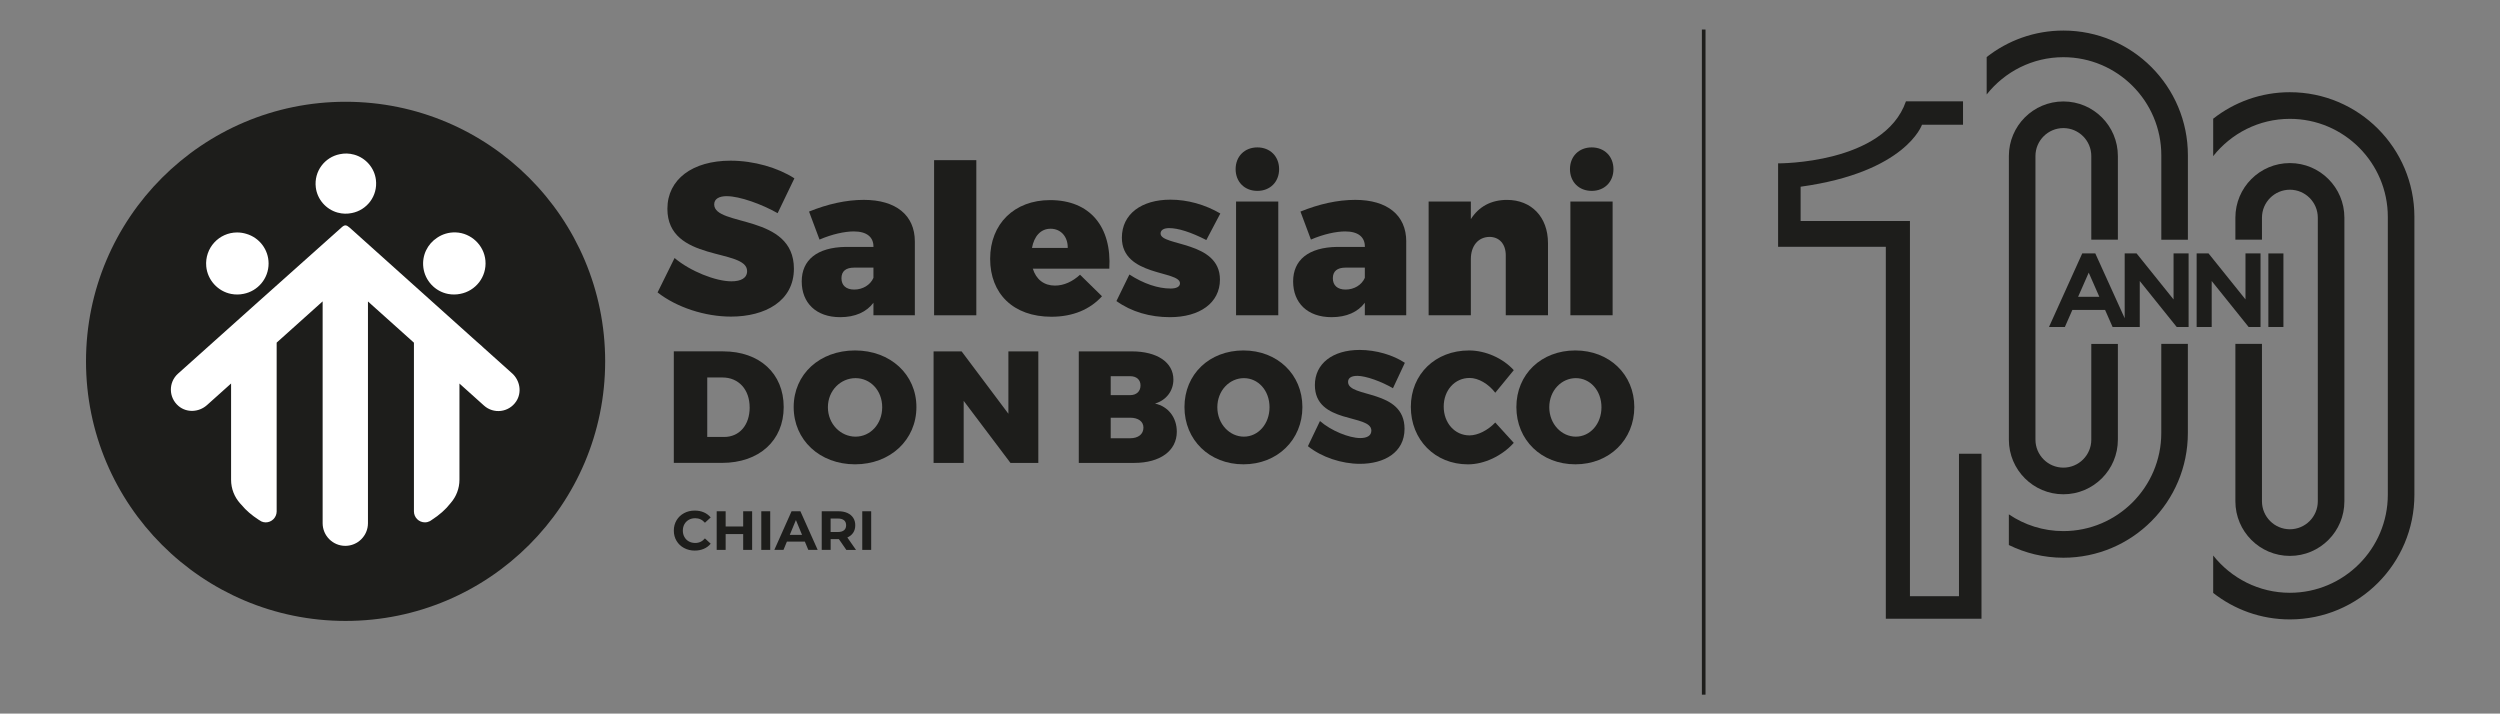 <svg xmlns="http://www.w3.org/2000/svg" id="Livello_1" data-name="Livello 1" viewBox="0 0 873.81 249.43"><rect x="0" y="0" width="873.81" height="249.43" fill="#808080" stroke="none"/><defs><style>      .cls-1 {        fill-rule: evenodd;      }      .cls-1, .cls-2 {        fill: #1d1d1b;      }      .cls-3 {        fill: #fff;      }    </style></defs><path class="cls-1" d="M211.52,126.3c0,50.11-40.62,90.73-90.73,90.73S30.06,176.41,30.06,126.3,70.68,35.57,120.79,35.57s90.73,40.62,90.73,90.73"></path><path class="cls-3" d="M80.81,102.74c1.5.29,2.94.25,4.3-.03,4.99-.95,8.77-5.33,8.77-10.61,0-4.9-3.26-9.03-7.73-10.35-1.03-.32-2.12-.5-3.26-.5-6.32,0-11.38,5.41-10.8,11.86.43,4.74,4.04,8.73,8.72,9.63"></path><path class="cls-3" d="M156.61,102.74c1.49.28,2.93.25,4.27-.03,5.33-1,9.3-5.91,8.79-11.64-.48-5.36-5-9.64-10.37-9.84-2.43-.09-4.69.62-6.54,1.88-3.29,2.17-5.33,6.07-4.79,10.4.57,4.58,4.11,8.37,8.65,9.23h0Z"></path><path class="cls-3" d="M117.99,74.3c1.75.49,3.43.49,5,.16,5.24-1.02,9.09-5.94,8.4-11.61-.5-4.17-3.56-7.68-7.61-8.8-1.75-.49-3.43-.49-5-.16-5.24,1.02-9.09,5.94-8.4,11.61.5,4.17,3.56,7.68,7.6,8.8"></path><path class="cls-3" d="M178.98,130.48l-10.37-9.3v-.04s-2.22-1.94-2.22-1.94l-44.16-39.62-.08-.06-.02-.02c-1-.88-1.62-.95-2.49-.23h0l-.22.19h0c-3.86,3.36-57.21,51.15-57.21,51.15-3.35,3-3.35,8.33.22,11.33,2.88,2.41,7.14,2.15,9.93-.36l8.41-7.54v33.66c0,3.16,1.19,6.04,3.14,8.23l.52.57c1.55,1.88,3.57,3.61,5.96,5.16h0s0,0,0,0c.28.19.96.58.98.6.46.2.95.33,1.49.33,2.1,0,3.8-1.69,3.84-3.78v-.06s0-.07,0-.07h0v-58.93h.01s16.06-14.41,16.06-14.41v77.53c0,4.37,3.55,7.92,7.92,7.92s7.92-3.54,7.92-7.92v-77.5l16.07,14.41v58.93h0v.03h0c0,2.13,1.72,3.84,3.84,3.84.61,0,1.19-.15,1.7-.41h.01s.64-.41.64-.41l-.15.09.15-.1c2.69-1.73,4.92-3.69,6.56-5.82l.16-.19c1.87-2.17,3-4.99,3-8.08v-33.6l8.58,7.7c3.34,3,8.65,2.44,11.24-1.45,2.08-3.12,1.36-7.33-1.43-9.84h0Z"></path><path class="cls-2" d="M254.04,68.56c-2.66,0-4.41.92-4.41,2.89,0,7.84,27.86,3.2,27.86,22.46,0,11.34-10.05,16.75-22,16.75-9.06,0-18.95-3.2-25.65-8.45l5.94-12.03c5.48,4.64,14.39,8.15,19.87,8.15,3.35,0,5.48-1.14,5.48-3.58,0-8.07-27.86-2.97-27.86-21.77,0-10.28,8.75-16.82,22.08-16.82,8.14,0,16.52,2.44,22.31,6.17l-5.86,12.18c-5.48-3.12-13.25-5.94-17.74-5.94h0Z"></path><path class="cls-2" d="M319.76,84.41v25.79h-14.47v-4.38c-2.41,3.22-6.36,5.04-11.62,5.04-8.48,0-13.45-5.04-13.45-12.5s5.33-11.91,15.35-12.06h9.72v-.15c0-3.29-2.34-5.26-6.87-5.26-3.14,0-7.6.95-11.98,2.85l-3.66-9.79c6.5-2.63,12.94-4.09,19.15-4.09,11.18,0,17.83,5.33,17.83,14.54h0ZM305.29,97.12v-3.58h-6.72c-2.92,0-4.46,1.24-4.46,3.72s1.61,3.95,4.46,3.95c2.99,0,5.63-1.61,6.72-4.09h0Z"></path><rect class="cls-2" x="326.49" y="55.98" width="14.76" height="54.22"></rect><path class="cls-2" d="M387.73,93.9h-26.74c1.17,3.8,3.94,5.92,7.74,5.92,3.14,0,6.14-1.39,8.77-3.8l7.67,7.53c-4.17,4.6-10.16,7.16-17.68,7.16-13.3,0-21.41-8.04-21.41-20.24s8.41-20.53,20.97-20.53c13.96,0,21.56,9.35,20.68,23.97M367.2,79.95c-3.51,0-5.77,2.7-6.5,6.72h12.5c.07-3.95-2.41-6.72-5.99-6.72"></path><path class="cls-2" d="M408.64,79.73c-1.83,0-2.99.66-2.99,1.9,0,4.46,20.75,2.48,20.75,16.08,0,8.18-7.09,13.15-17.47,13.15-7.01,0-13.52-1.9-18.71-5.63l4.53-9.28c4.97,3.22,10.01,4.9,14.39,4.9,1.97,0,3.29-.59,3.29-1.83,0-4.53-20.31-2.34-20.31-15.93,0-8.33,6.94-13.3,16.95-13.3,5.99,0,12.06,1.68,17.46,4.83l-4.89,9.28c-5.41-2.78-9.87-4.17-13.01-4.17"></path><path class="cls-2" d="M447.08,59.12c0,4.46-3.14,7.6-7.6,7.6s-7.6-3.14-7.6-7.6,3.14-7.6,7.6-7.6,7.6,3.14,7.6,7.6M446.79,110.2h-14.76v-39.75h14.76v39.75Z"></path><path class="cls-2" d="M491.51,84.41v25.79h-14.47v-4.38c-2.41,3.22-6.35,5.04-11.62,5.04-8.48,0-13.44-5.04-13.44-12.5s5.33-11.91,15.35-12.06h9.72v-.15c0-3.29-2.34-5.26-6.87-5.26-3.14,0-7.6.95-11.98,2.85l-3.66-9.79c6.5-2.63,12.94-4.09,19.15-4.09,11.18,0,17.83,5.33,17.83,14.54h0ZM477.04,97.12v-3.58h-6.72c-2.92,0-4.46,1.24-4.46,3.72s1.61,3.95,4.46,3.95c2.99,0,5.63-1.61,6.72-4.09h0Z"></path><path class="cls-2" d="M541.06,84.99v25.21h-14.76v-20.97c0-3.95-2.26-6.43-5.7-6.43-4.02.07-6.5,3.21-6.5,7.75v19.65h-14.76v-39.75h14.76v6.14c2.78-4.38,7.09-6.72,12.64-6.72,8.48,0,14.32,5.92,14.32,15.13"></path><path class="cls-2" d="M563.94,59.12c0,4.46-3.14,7.6-7.6,7.6s-7.6-3.14-7.6-7.6,3.14-7.6,7.6-7.6,7.6,3.14,7.6,7.6M563.65,110.2h-14.76v-39.75h14.76v39.75Z"></path><path class="cls-2" d="M273.92,142.28c0,11.73-8.59,19.51-21.57,19.51h-16.84v-38.98h17.24c12.74,0,21.17,7.73,21.17,19.46h0ZM262.02,142.39c0-6.28-3.88-10.45-9.49-10.45h-5.33v20.79h5.9c5.33,0,8.93-4.12,8.93-10.34h0Z"></path><path class="cls-2" d="M320.31,142.28c0,11.45-9.1,20.01-21.45,20.01s-21.45-8.5-21.45-20.01,9.1-19.79,21.45-19.79,21.45,8.4,21.45,19.79M289.37,142.34c0,5.89,4.49,10.28,9.66,10.28s9.32-4.39,9.32-10.28-4.15-10.17-9.32-10.17-9.66,4.28-9.66,10.17"></path><polygon class="cls-2" points="336.11 122.82 352.46 144.62 352.46 122.82 362.92 122.82 362.92 161.8 353.18 161.8 336.83 140.11 336.83 161.8 326.31 161.8 326.31 122.82 336.11 122.82"></polygon><path class="cls-2" d="M410.13,132.66c0,3.95-2.48,7.23-6.42,8.4,4.64,1,7.61,4.89,7.61,9.84,0,6.67-5.83,10.9-14.89,10.9h-19.37v-38.98h18.56c8.85,0,14.51,3.84,14.51,9.84M398.64,134.72c0-2-1.4-3.23-3.62-3.23h-6.8v6.62h6.8c2.21,0,3.62-1.33,3.62-3.39h0ZM399.66,149.45c0-2.11-1.78-3.45-4.64-3.45h-6.8v7.18h6.8c2.86,0,4.64-1.45,4.64-3.73"></path><path class="cls-2" d="M455.22,142.28c0,11.45-8.74,20.01-20.61,20.01s-20.61-8.5-20.61-20.01,8.74-19.79,20.61-19.79,20.61,8.4,20.61,19.79M425.49,142.34c0,5.89,4.32,10.28,9.28,10.28s8.96-4.39,8.96-10.28-3.99-10.17-8.96-10.17-9.28,4.28-9.28,10.17"></path><path class="cls-2" d="M474.31,131.38c-1.89,0-3.13.67-3.13,2.11,0,5.73,19.74,2.34,19.74,16.4,0,8.28-7.12,12.23-15.59,12.23-6.42,0-13.43-2.34-18.18-6.17l4.21-8.79c3.88,3.4,10.2,5.95,14.08,5.95,2.37,0,3.88-.83,3.88-2.61,0-5.89-19.74-2.17-19.74-15.9,0-7.51,6.2-12.29,15.65-12.29,5.77,0,11.7,1.78,15.8,4.5l-4.16,8.89c-3.88-2.28-9.38-4.34-12.57-4.34h0Z"></path><path class="cls-2" d="M513.62,132.11c-5.13,0-9.01,4.28-9.01,10.01s3.88,10.06,9.01,10.06c2.92,0,6.42-1.78,9.01-4.5l6.47,7.11c-4.1,4.56-10.3,7.51-16.02,7.51-11.49,0-19.96-8.56-19.96-20.07s8.63-19.74,20.34-19.74c5.72,0,11.81,2.67,15.64,6.89l-6.47,7.89c-2.38-3.11-5.88-5.17-9.01-5.17h0Z"></path><path class="cls-2" d="M571.23,142.28c0,11.45-8.74,20.01-20.61,20.01s-20.61-8.5-20.61-20.01,8.74-19.79,20.61-19.79,20.61,8.4,20.61,19.79M541.51,142.34c0,5.89,4.32,10.28,9.28,10.28s8.96-4.39,8.96-10.28-3.99-10.17-8.96-10.17-9.28,4.28-9.28,10.17"></path><rect class="cls-2" x="594.85" y="10.32" width="1.27" height="232.48"></rect><path class="cls-2" d="M239.09,191.54c-1.11-.6-1.99-1.43-2.62-2.49-.64-1.06-.95-2.26-.95-3.6s.32-2.54.95-3.6c.64-1.06,1.51-1.89,2.62-2.49,1.11-.6,2.36-.9,3.76-.9,1.17,0,2.23.21,3.17.62.94.41,1.74,1.01,2.38,1.78l-2.01,1.85c-.91-1.05-2.04-1.58-3.39-1.58-.84,0-1.58.18-2.24.55-.66.37-1.17.88-1.54,1.53-.36.66-.55,1.4-.55,2.24s.18,1.58.55,2.24c.37.66.88,1.17,1.54,1.54.66.36,1.4.55,2.24.55,1.35,0,2.48-.53,3.39-1.6l2.01,1.85c-.64.79-1.44,1.38-2.39,1.79-.95.41-2.01.62-3.18.62-1.38,0-2.62-.3-3.73-.9"></path><polygon class="cls-2" points="262.89 178.7 262.89 192.2 259.76 192.2 259.76 186.67 253.63 186.67 253.63 192.2 250.5 192.2 250.5 178.7 253.63 178.7 253.63 184.02 259.76 184.02 259.76 178.7 262.89 178.7"></polygon><rect class="cls-2" x="266.09" y="178.7" width="3.12" height="13.5"></rect><path class="cls-2" d="M281.31,189.31h-6.27l-1.19,2.89h-3.2l6.02-13.5h3.09l6.04,13.5h-3.28l-1.2-2.89ZM280.33,186.94l-2.14-5.17-2.14,5.17h4.28Z"></path><path class="cls-2" d="M295.81,192.2l-2.6-3.76h-2.88v3.76h-3.12v-13.5h5.85c1.19,0,2.23.2,3.12.6.88.4,1.56.96,2.04,1.7.48.73.71,1.6.71,2.6s-.24,1.87-.72,2.6-1.17,1.28-2.05,1.67l3.03,4.34h-3.36ZM295.01,181.85c-.49-.41-1.2-.61-2.14-.61h-2.55v4.71h2.55c.94,0,1.65-.21,2.14-.62.49-.41.73-.99.73-1.74s-.24-1.34-.73-1.75"></path><rect class="cls-2" x="301.38" y="178.7" width="3.12" height="13.5"></rect><g><path class="cls-2" d="M686.12,35.43v8.16h-14.33s-5.62,16.6-42.43,21.67v11.99h38.21v131.14h17.14v-49.81h7.87v57.69h-33.44V86.26h-37.65v-29.16s37.09.28,44.68-21.67h19.95Z"></path><path class="cls-2" d="M800.37,32.23h0c-10.12,0-19.42,3.47-26.81,9.26v13.08c6.27-7.92,15.95-13.03,26.81-13.03,18.87,0,34.23,15.38,34.23,34.28v97.09c0,18.9-15.35,34.28-34.23,34.28-10.86,0-20.53-5.11-26.81-13.03v13.08c7.39,5.8,16.69,9.26,26.81,9.26h0c24.04,0,43.52-19.52,43.52-43.59v-97.09c0-24.07-19.48-43.59-43.52-43.59Z"></path><g><path class="cls-2" d="M800.37,57c-10.52,0-19.05,8.54-19.05,19.08v7.69h9.29v-7.69c0-5.39,4.38-9.77,9.76-9.77s9.76,4.38,9.76,9.77v99.14c0,5.39-4.38,9.77-9.76,9.77s-9.76-4.38-9.76-9.77v-55.02h-9.29v55.02c0,10.54,8.53,19.08,19.05,19.08s19.05-8.54,19.05-19.08v-99.14c0-10.54-8.53-19.08-19.05-19.08Z"></path><path class="cls-2" d="M730.96,153.68c0,5.39-4.38,9.77-9.76,9.77s-9.76-4.38-9.76-9.77V54.54c0-5.39,4.38-9.77,9.76-9.77s9.76,4.38,9.76,9.77v29.24h9.29v-29.24c0-10.54-8.53-19.08-19.05-19.08s-19.05,8.54-19.05,19.08v99.14c0,10.54,8.53,19.08,19.05,19.08s19.05-8.54,19.05-19.08v-33.47h-9.29v33.47Z"></path><path class="cls-2" d="M755.42,151.35c0,18.9-15.35,34.28-34.23,34.28-7.06,0-13.61-2.17-19.05-5.85v10.72c5.76,2.82,12.21,4.44,19.05,4.44h0c24.04,0,43.52-19.52,43.52-43.59v-31.15h-9.29v31.15Z"></path><path class="cls-2" d="M764.72,54.27c0-24.07-19.48-43.59-43.52-43.59h0c-10.12,0-19.42,3.47-26.81,9.26v13.08c6.27-7.92,15.95-13.03,26.81-13.03,18.87,0,34.23,15.38,34.23,34.28v29.51h9.29v-29.51Z"></path></g><g><path class="cls-2" d="M759.7,104.65l-12.91-16.07h-4.16v22.65l-10.27-22.65h-4.57l-11.62,25.71h5.55l2.62-5.96h11.44l2.62,5.96h9.5v-16.07l12.91,16.07h4.16v-25.71h-5.26v16.07ZM733.77,103.74h-7.42l3.71-8.44,3.71,8.44Z"></path><polygon class="cls-2" points="784.85 104.65 771.94 88.58 767.78 88.58 767.78 114.29 773.04 114.29 773.04 98.22 785.95 114.29 790.11 114.29 790.11 88.58 784.85 88.58 784.85 104.65"></polygon><rect class="cls-2" x="792.85" y="88.58" width="5.26" height="25.71"></rect></g></g></svg>